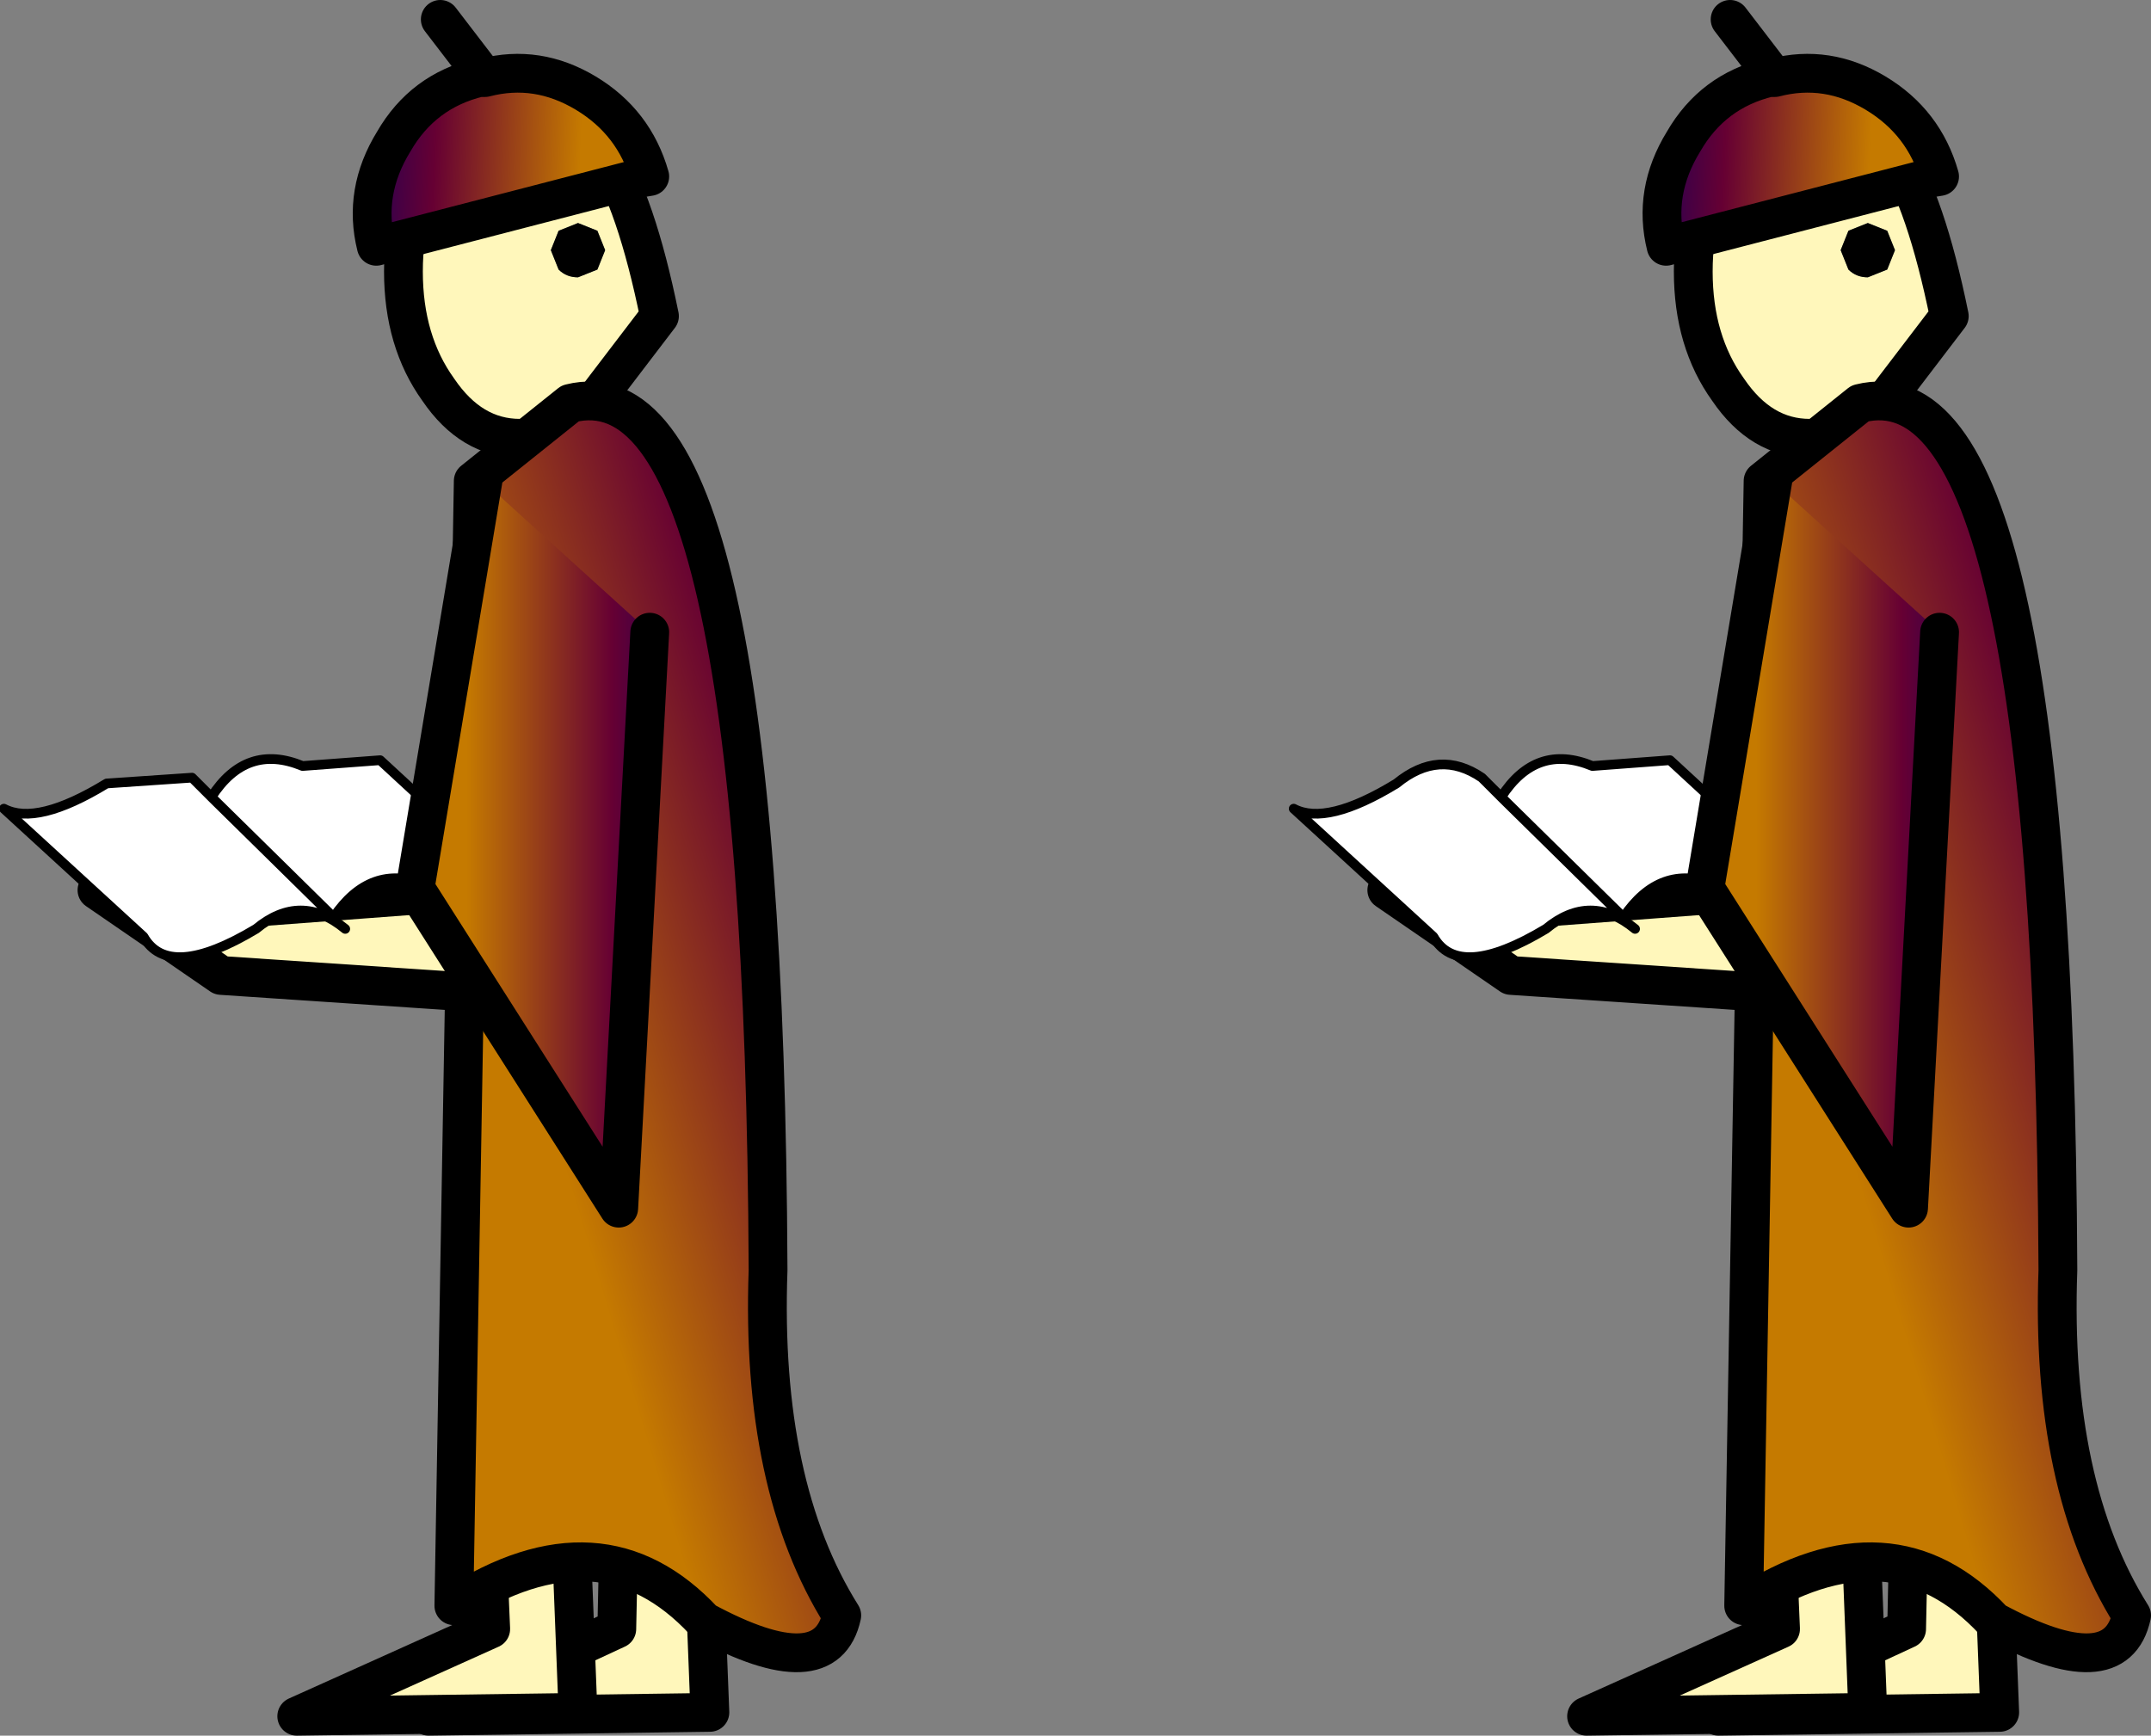 <?xml version="1.0" encoding="UTF-8" standalone="no"?>
<svg xmlns:xlink="http://www.w3.org/1999/xlink" height="44.75px" width="55.45px" xmlns="http://www.w3.org/2000/svg">
  <rect width="100%" height="100%" fill="#808080" stroke="none"/>
  <g transform="matrix(1.0, 0.0, 0.0, 1.0, 18.7, 24.9)">
    <path d="M-7.65 19.35 L-2.8 17.1 -2.75 14.75 -0.65 12.85 -0.4 19.25 -7.65 19.35" fill="#fff7bb" fill-rule="evenodd" stroke="none"/>
    <path d="M-7.65 19.35 L-0.4 19.25 -0.65 12.85 -2.75 14.75 -2.8 17.1 -7.65 19.35 Z" fill="none" stroke="#000000" stroke-linecap="round" stroke-linejoin="round" stroke-width="1.0"/>
    <path d="M-11.05 19.35 L-6.05 17.1 -6.15 14.75 -4.05 12.85 -3.8 19.25 -11.05 19.35" fill="#fff7bb" fill-rule="evenodd" stroke="none"/>
    <path d="M-11.05 19.35 L-3.8 19.25 -4.05 12.85 -6.15 14.75 -6.05 17.1 -11.05 19.35 Z" fill="none" stroke="#000000" stroke-linecap="round" stroke-linejoin="round" stroke-width="1.0"/>
    <path d="M-3.3 -18.95 L-3.8 -19.15 -4.3 -18.95 -4.5 -18.45 -4.3 -17.95 Q-4.1 -17.75 -3.8 -17.75 L-3.3 -17.95 -3.1 -18.45 -3.3 -18.95 M-7.4 -21.0 Q-6.55 -22.25 -5.3 -22.25 -4.05 -22.25 -3.15 -21.0 -2.3 -19.7 -1.7 -16.75 L-3.15 -14.85 Q-4.05 -13.6 -5.3 -13.6 -6.55 -13.6 -7.4 -14.85 -8.3 -16.1 -8.3 -17.9 -8.3 -19.7 -7.4 -21.0" fill="#fff7bb" fill-rule="evenodd" stroke="none"/>
    <path d="M-3.3 -18.95 L-3.1 -18.45 -3.3 -17.95 -3.8 -17.75 Q-4.1 -17.75 -4.3 -17.95 L-4.5 -18.45 -4.3 -18.95 -3.8 -19.15 -3.3 -18.95" fill="#000000" fill-rule="evenodd" stroke="none"/>
    <path d="M-7.4 -21.0 Q-8.3 -19.7 -8.3 -17.9 -8.3 -16.1 -7.4 -14.85 -6.55 -13.6 -5.3 -13.6 -4.05 -13.6 -3.15 -14.85 L-1.7 -16.75 Q-2.3 -19.7 -3.15 -21.0 -4.05 -22.25 -5.3 -22.25 -6.55 -22.25 -7.4 -21.0 Z" fill="none" stroke="#000000" stroke-linecap="round" stroke-linejoin="round" stroke-width="1.0"/>
    <path d="M-6.2 -22.9 Q-4.85 -23.25 -3.6 -22.5 -2.35 -21.75 -1.95 -20.35 L-2.25 -20.3 -9.0 -18.55 Q-9.35 -19.95 -8.55 -21.25 -7.8 -22.55 -6.35 -22.9 L-6.2 -22.9" fill="url(#gradient0)" fill-rule="evenodd" stroke="none"/>
    <path d="M-6.2 -22.9 L-7.35 -24.4 M-6.2 -22.9 L-6.35 -22.9 Q-7.8 -22.55 -8.55 -21.25 -9.35 -19.95 -9.0 -18.55 L-2.25 -20.3 -1.95 -20.35 Q-2.35 -21.75 -3.6 -22.5 -4.85 -23.25 -6.2 -22.9 Z" fill="none" stroke="#000000" stroke-linecap="round" stroke-linejoin="round" stroke-width="1.0"/>
    <path d="M-4.0 -14.5 Q1.0 -15.75 1.1 7.85 0.9 13.4 3.0 16.75 2.6 18.6 -0.55 16.9 -3.2 14.05 -7.0 16.5 L-6.5 -12.5 -4.0 -14.5" fill="url(#gradient1)" fill-rule="evenodd" stroke="none"/>
    <path d="M-4.0 -14.5 Q1.0 -15.75 1.1 7.85 0.9 13.4 3.0 16.75 2.6 18.6 -0.55 16.9 -3.2 14.05 -7.0 16.5 L-6.5 -12.5 -4.0 -14.5 Z" fill="none" stroke="#000000" stroke-linecap="round" stroke-linejoin="round" stroke-width="1.0"/>
    <path d="M-6.25 -1.95 L-5.55 0.75 -13.0 0.25 -16.2 -1.95 -12.25 -1.5 -6.25 -1.95" fill="#fff7bb" fill-rule="evenodd" stroke="none"/>
    <path d="M-6.25 -1.95 L-5.55 0.75 -13.0 0.25 -16.2 -1.95 -12.25 -1.5 -6.25 -1.95 Z" fill="none" stroke="#000000" stroke-linecap="round" stroke-linejoin="round" stroke-width="1.0"/>
    <path d="M-9.8 -0.95 Q-10.95 -1.9 -12.1 -0.95 -14.35 0.4 -15.0 -0.75 L-18.6 -4.05 Q-17.75 -3.6 -15.95 -4.7 L-13.75 -4.85 -13.25 -4.35 Q-12.35 -5.75 -10.9 -5.15 L-8.9 -5.3 -5.65 -2.3 Q-6.1 -1.55 -7.75 -2.1 -9.15 -2.65 -10.1 -1.25 L-9.8 -0.95 M-13.25 -4.35 L-13.2 -4.3 -10.1 -1.25 -13.2 -4.3 -13.25 -4.35" fill="#ffffff" fill-rule="evenodd" stroke="none"/>
    <path d="M-9.8 -0.95 Q-10.95 -1.9 -12.1 -0.95 -14.35 0.4 -15.0 -0.75 L-18.6 -4.05 Q-17.75 -3.6 -15.95 -4.7 L-13.75 -4.85 -13.25 -4.35 Q-12.35 -5.75 -10.9 -5.15 L-8.9 -5.3 -5.65 -2.3 Q-6.1 -1.55 -7.75 -2.1 -9.15 -2.65 -10.1 -1.25 L-13.2 -4.3 -13.25 -4.35" fill="none" stroke="#000000" stroke-linecap="round" stroke-linejoin="round" stroke-width="0.25"/>
    <path d="M-6.25 -12.5 L-1.95 -8.6 -2.75 6.25 -8.0 -2.0 -6.25 -12.5" fill="url(#gradient2)" fill-rule="evenodd" stroke="none"/>
    <path d="M-1.95 -8.6 L-2.75 6.25 -8.0 -2.0 -6.25 -12.5" fill="none" stroke="#000000" stroke-linecap="round" stroke-linejoin="round" stroke-width="1.0"/>
    <path d="M32.6 12.85 L32.85 19.25 25.6 19.35 30.45 17.1 30.5 14.75 32.6 12.85" fill="#fff7bb" fill-rule="evenodd" stroke="none"/>
    <path d="M32.6 12.85 L30.5 14.75 30.45 17.1 25.6 19.35 32.85 19.25 32.6 12.85 Z" fill="none" stroke="#000000" stroke-linecap="round" stroke-linejoin="round" stroke-width="1.0"/>
    <path d="M29.2 12.85 L29.45 19.25 22.2 19.35 27.2 17.1 27.1 14.75 29.2 12.85" fill="#fff7bb" fill-rule="evenodd" stroke="none"/>
    <path d="M29.2 12.85 L27.1 14.75 27.2 17.1 22.2 19.35 29.45 19.25 29.2 12.85 Z" fill="none" stroke="#000000" stroke-linecap="round" stroke-linejoin="round" stroke-width="1.0"/>
    <path d="M29.45 -19.15 L28.95 -18.95 28.75 -18.45 28.95 -17.95 Q29.15 -17.75 29.45 -17.75 L29.95 -17.95 30.15 -18.45 29.95 -18.95 29.45 -19.15 M27.95 -22.25 Q29.2 -22.25 30.1 -21.0 30.95 -19.7 31.55 -16.75 L30.1 -14.85 Q29.2 -13.6 27.95 -13.6 26.7 -13.6 25.85 -14.85 24.95 -16.1 24.95 -17.9 24.95 -19.7 25.85 -21.0 26.7 -22.25 27.95 -22.25" fill="#fff7bb" fill-rule="evenodd" stroke="none"/>
    <path d="M29.45 -19.15 L29.95 -18.95 30.15 -18.45 29.95 -17.95 29.45 -17.75 Q29.15 -17.75 28.95 -17.95 L28.75 -18.45 28.95 -18.95 29.45 -19.15" fill="#000000" fill-rule="evenodd" stroke="none"/>
    <path d="M27.95 -22.25 Q26.7 -22.25 25.85 -21.0 24.95 -19.7 24.95 -17.9 24.95 -16.1 25.85 -14.85 26.7 -13.6 27.95 -13.6 29.2 -13.6 30.1 -14.85 L31.55 -16.75 Q30.95 -19.7 30.1 -21.0 29.2 -22.25 27.95 -22.25 Z" fill="none" stroke="#000000" stroke-linecap="round" stroke-linejoin="round" stroke-width="1.0"/>
    <path d="M27.05 -22.9 Q28.4 -23.25 29.65 -22.5 30.9 -21.75 31.3 -20.35 L31.0 -20.3 24.25 -18.55 Q23.9 -19.95 24.7 -21.25 25.45 -22.55 26.9 -22.9 L27.05 -22.9" fill="url(#gradient3)" fill-rule="evenodd" stroke="none"/>
    <path d="M27.05 -22.9 L25.9 -24.4 M27.05 -22.9 L26.9 -22.9 Q25.45 -22.55 24.7 -21.25 23.9 -19.95 24.25 -18.55 L31.0 -20.3 31.3 -20.35 Q30.9 -21.75 29.65 -22.5 28.4 -23.25 27.05 -22.9 Z" fill="none" stroke="#000000" stroke-linecap="round" stroke-linejoin="round" stroke-width="1.0"/>
    <path d="M29.25 -14.5 Q34.25 -15.75 34.35 7.85 34.15 13.4 36.25 16.75 35.85 18.6 32.7 16.9 30.05 14.05 26.25 16.5 L26.75 -12.5 29.25 -14.5" fill="url(#gradient4)" fill-rule="evenodd" stroke="none"/>
    <path d="M29.25 -14.5 Q34.25 -15.75 34.35 7.85 34.15 13.4 36.25 16.75 35.85 18.6 32.7 16.9 30.05 14.05 26.25 16.5 L26.75 -12.5 29.25 -14.5 Z" fill="none" stroke="#000000" stroke-linecap="round" stroke-linejoin="round" stroke-width="1.0"/>
    <path d="M21.0 -1.5 L27.0 -1.95 27.7 0.75 20.25 0.25 17.05 -1.95 21.0 -1.5" fill="#fff7bb" fill-rule="evenodd" stroke="none"/>
    <path d="M21.0 -1.5 L27.0 -1.95 27.7 0.75 20.25 0.25 17.05 -1.95 21.0 -1.5 Z" fill="none" stroke="#000000" stroke-linecap="round" stroke-linejoin="round" stroke-width="1.0"/>
    <path d="M20.0 -4.35 L20.05 -4.3 23.15 -1.25 20.05 -4.3 20.0 -4.35 Q20.9 -5.75 22.35 -5.15 L24.35 -5.3 27.6 -2.3 Q27.15 -1.55 25.5 -2.1 24.1 -2.65 23.15 -1.25 L23.45 -0.95 Q22.3 -1.9 21.15 -0.95 18.9 0.4 18.25 -0.75 L14.65 -4.05 Q15.5 -3.6 17.3 -4.7 18.4 -5.6 19.5 -4.85 L20.0 -4.35" fill="#ffffff" fill-rule="evenodd" stroke="none"/>
    <path d="M23.15 -1.25 L20.05 -4.3 20.0 -4.35 19.5 -4.85 Q18.4 -5.6 17.3 -4.7 15.5 -3.6 14.65 -4.05 L18.25 -0.75 Q18.9 0.4 21.15 -0.95 22.3 -1.9 23.45 -0.95 M23.15 -1.25 Q24.1 -2.65 25.5 -2.1 27.15 -1.55 27.6 -2.3 L24.35 -5.3 22.35 -5.15 Q20.9 -5.75 20.0 -4.35" fill="none" stroke="#000000" stroke-linecap="round" stroke-linejoin="round" stroke-width="0.25"/>
    <path d="M27.0 -12.5 L31.3 -8.6 30.5 6.25 25.25 -2.0 27.0 -12.5" fill="url(#gradient5)" fill-rule="evenodd" stroke="none"/>
    <path d="M31.3 -8.6 L30.5 6.25 25.25 -2.0 27.0 -12.5" fill="none" stroke="#000000" stroke-linecap="round" stroke-linejoin="round" stroke-width="1.0"/>
  </g>
  <defs>
    <linearGradient gradientTransform="matrix(-0.004, -2.0E-4, -9.0E-4, 0.021, -9.0, 25.4)" gradientUnits="userSpaceOnUse" id="gradient0" spreadMethod="pad" x1="-819.2" x2="819.2">
      <stop offset="0.0" stop-color="#c57a00"/>
      <stop offset="0.573" stop-color="#660033"/>
      <stop offset="1.0" stop-color="#000066"/>
    </linearGradient>
    <linearGradient gradientTransform="matrix(0.008, -0.002, 0.006, 0.02, 2.1, 2.55)" gradientUnits="userSpaceOnUse" id="gradient1" spreadMethod="pad" x1="-819.2" x2="819.2">
      <stop offset="0.0" stop-color="#c57a00"/>
      <stop offset="0.573" stop-color="#660033"/>
      <stop offset="1.0" stop-color="#000066"/>
    </linearGradient>
    <linearGradient gradientTransform="matrix(0.004, 0.0, 0.0, 0.009, -3.4, -3.4)" gradientUnits="userSpaceOnUse" id="gradient2" spreadMethod="pad" x1="-819.2" x2="819.2">
      <stop offset="0.0" stop-color="#c57a00"/>
      <stop offset="0.573" stop-color="#660033"/>
      <stop offset="1.0" stop-color="#000066"/>
    </linearGradient>
    <linearGradient gradientTransform="matrix(-0.004, -2.0E-4, -9.0E-4, 0.021, 24.25, 25.4)" gradientUnits="userSpaceOnUse" id="gradient3" spreadMethod="pad" x1="-819.2" x2="819.2">
      <stop offset="0.0" stop-color="#c57a00"/>
      <stop offset="0.573" stop-color="#660033"/>
      <stop offset="1.0" stop-color="#000066"/>
    </linearGradient>
    <linearGradient gradientTransform="matrix(0.008, -0.002, 0.006, 0.02, 35.35, 2.55)" gradientUnits="userSpaceOnUse" id="gradient4" spreadMethod="pad" x1="-819.2" x2="819.2">
      <stop offset="0.0" stop-color="#c57a00"/>
      <stop offset="0.573" stop-color="#660033"/>
      <stop offset="1.0" stop-color="#000066"/>
    </linearGradient>
    <linearGradient gradientTransform="matrix(0.004, 0.0, 0.0, 0.009, 29.85, -3.4)" gradientUnits="userSpaceOnUse" id="gradient5" spreadMethod="pad" x1="-819.2" x2="819.2">
      <stop offset="0.0" stop-color="#c57a00"/>
      <stop offset="0.573" stop-color="#660033"/>
      <stop offset="1.0" stop-color="#000066"/>
    </linearGradient>
  </defs>
</svg>
